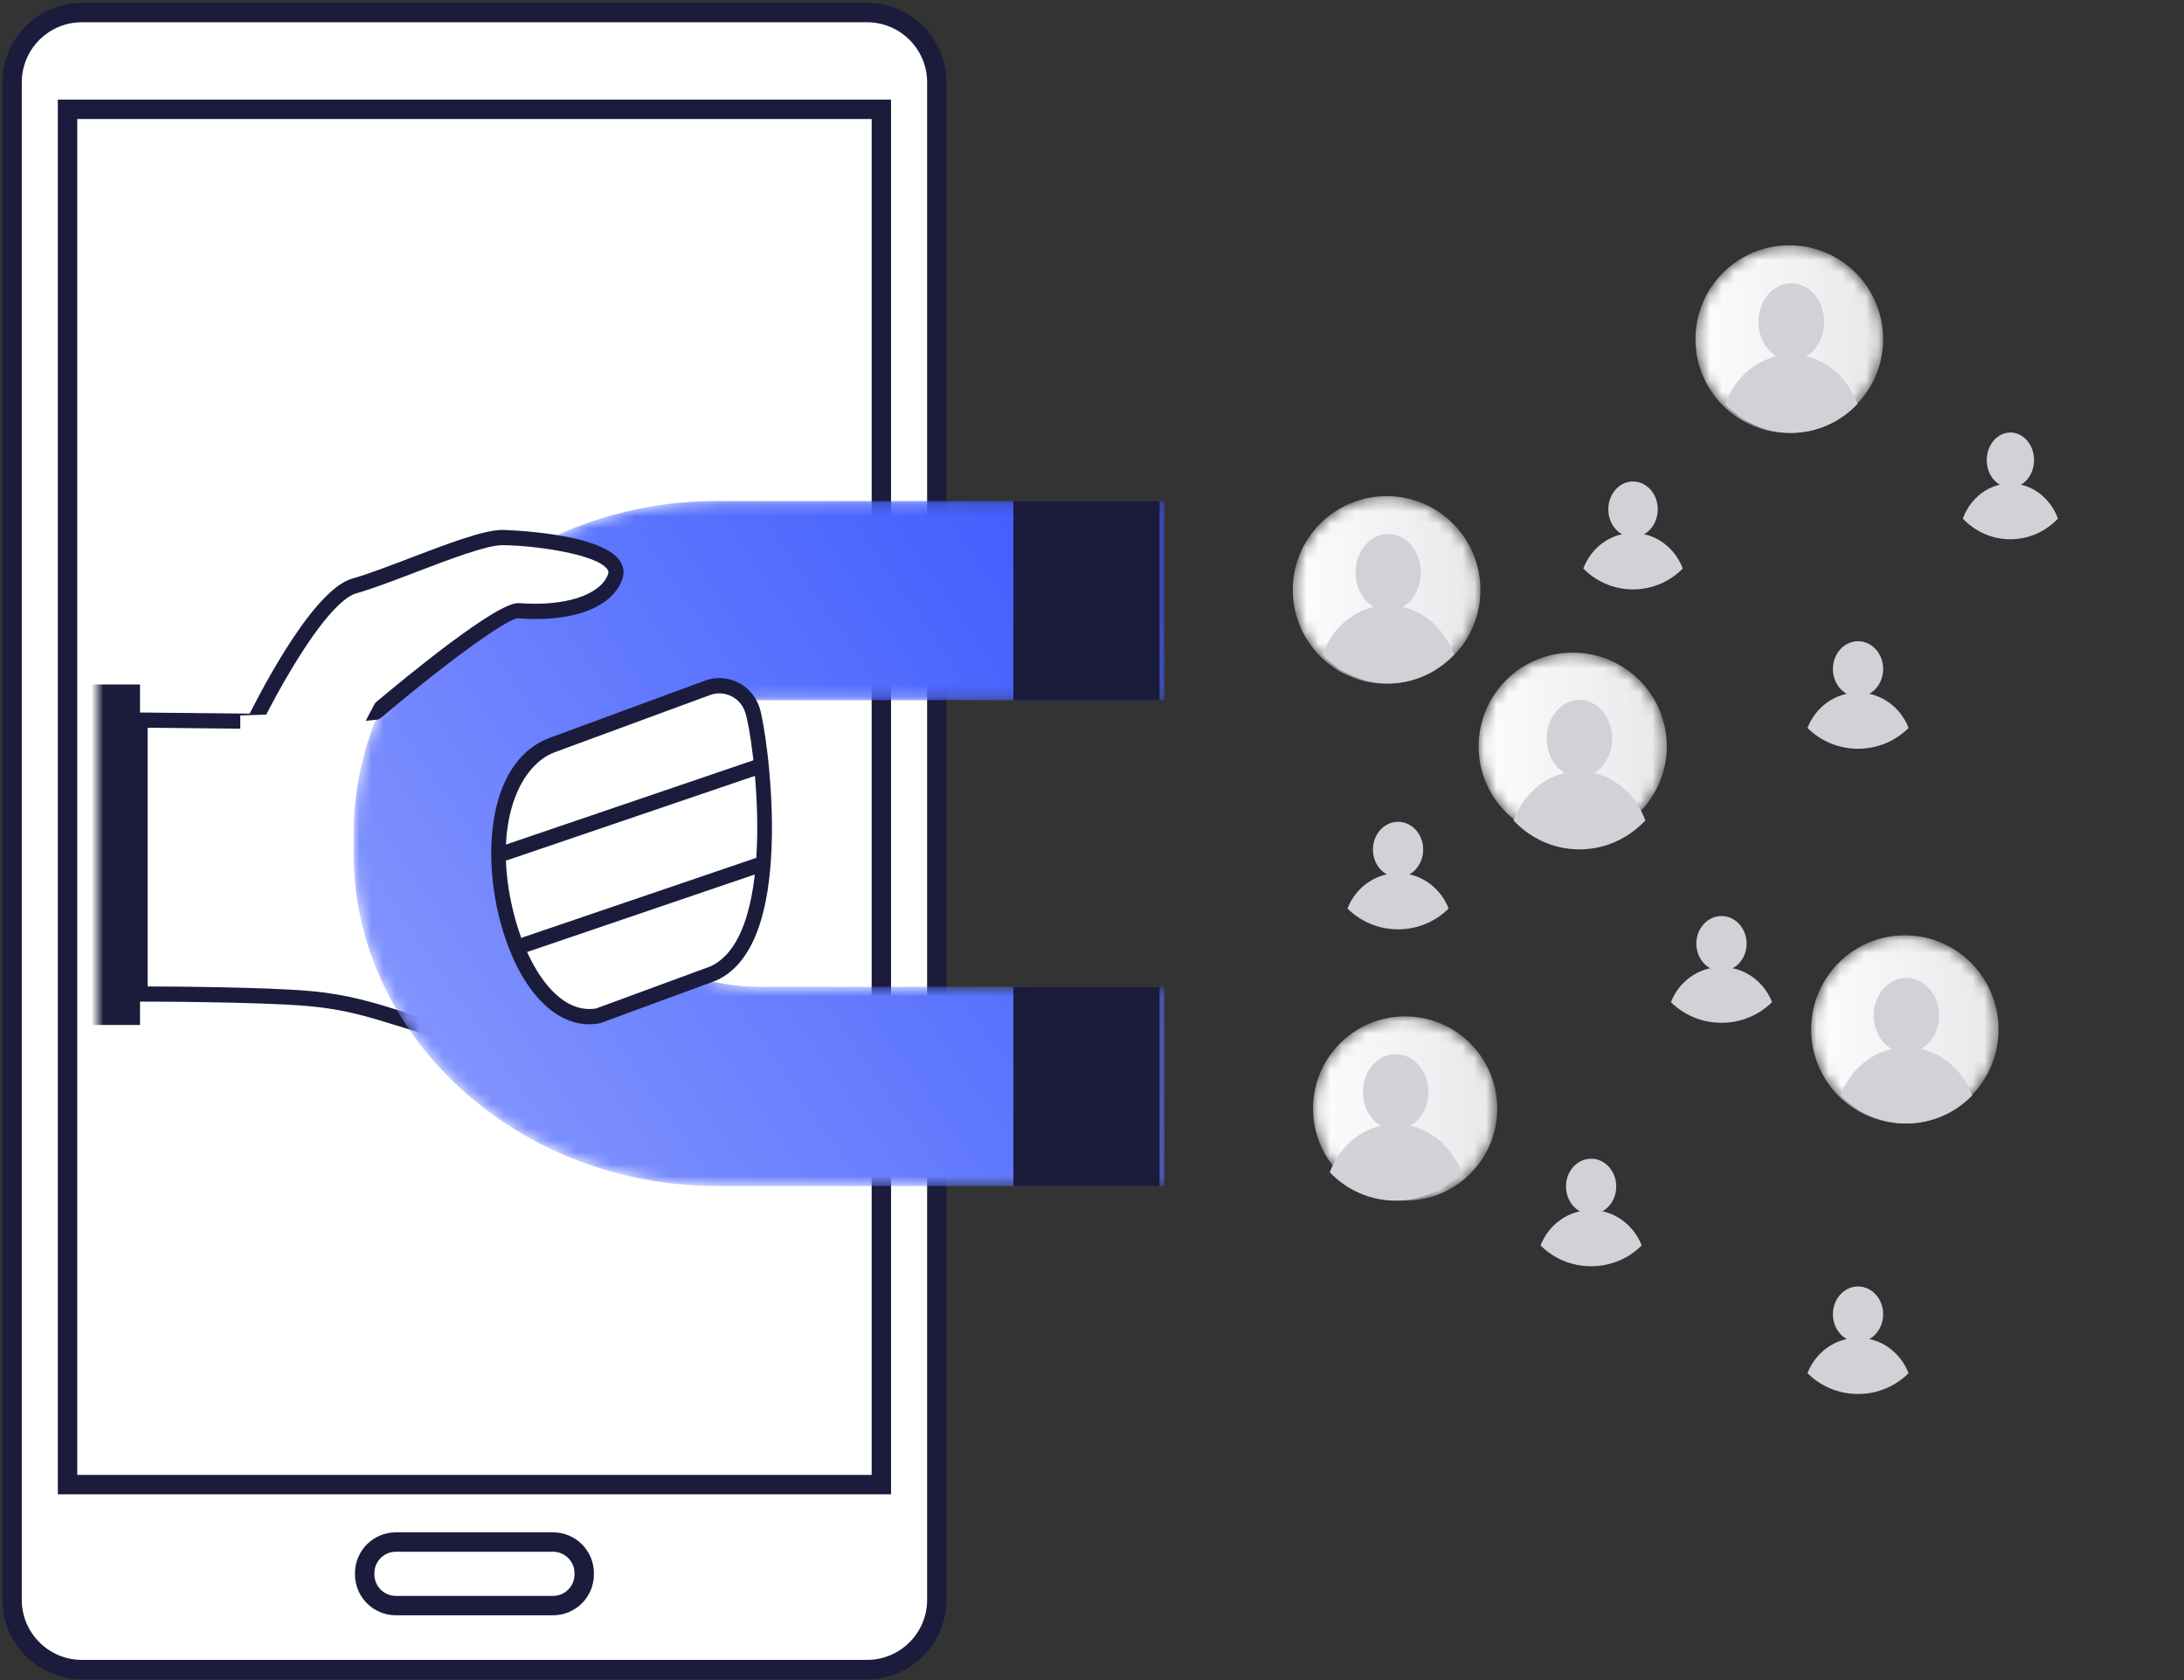 <?xml version="1.0" encoding="UTF-8"?>
<svg width="182px" height="140px" viewBox="0 0 182 140" version="1.1" xmlns="http://www.w3.org/2000/svg" xmlns:xlink="http://www.w3.org/1999/xlink">
    <rect x="0" y="0" width="182" height="140" fill="#333333" stroke="none"/>
    <title>More customers</title>
    <defs>
        <polygon id="path-1" points="0 139.936 173.018 139.936 173.018 0.239 0 0.239"></polygon>
        <path d="M0.359,8.03 C0.359,12.348 3.86,15.849 8.178,15.849 L8.178,15.849 C12.496,15.849 15.997,12.348 15.997,8.03 L15.997,8.03 C15.997,3.712 12.496,0.211 8.178,0.211 L8.178,0.211 C3.86,0.211 0.359,3.712 0.359,8.03" id="path-3"></path>
        <linearGradient x1="0.001%" y1="50%" x2="100.001%" y2="50%" id="linearGradient-5">
            <stop stop-color="#FDFDFD" offset="0%"></stop>
            <stop stop-color="#E8E8EB" offset="100%"></stop>
        </linearGradient>
        <path d="M0.069,7.741 C0.069,11.981 3.505,15.418 7.744,15.418 L7.744,15.418 C11.982,15.418 15.419,11.981 15.419,7.741 L15.419,7.741 C15.419,3.5 11.982,0.063 7.744,0.063 L7.744,0.063 C3.505,0.063 0.069,3.5 0.069,7.741" id="path-6"></path>
        <linearGradient x1="7.387726e-05%" y1="50%" x2="100%" y2="50%" id="linearGradient-8">
            <stop stop-color="#FDFDFD" offset="0%"></stop>
            <stop stop-color="#E8E8EB" offset="100%"></stop>
        </linearGradient>
        <path d="M0.028,8.008 C0.028,12.319 3.537,15.814 7.867,15.814 L7.867,15.814 C12.198,15.814 15.708,12.319 15.708,8.008 L15.708,8.008 C15.708,3.697 12.198,0.202 7.867,0.202 L7.867,0.202 C3.537,0.202 0.028,3.697 0.028,8.008" id="path-9"></path>
        <linearGradient x1="-0%" y1="50.001%" x2="99.997%" y2="50.001%" id="linearGradient-11">
            <stop stop-color="#FDFDFD" offset="0%"></stop>
            <stop stop-color="#E8E8EB" offset="100%"></stop>
        </linearGradient>
        <path d="M0.055,7.871 C0.055,12.201 3.55,15.711 7.861,15.711 L7.861,15.711 C12.172,15.711 15.667,12.201 15.667,7.871 L15.667,7.871 C15.667,3.541 12.172,0.031 7.861,0.031 L7.861,0.031 C3.55,0.031 0.055,3.541 0.055,7.871" id="path-12"></path>
        <linearGradient x1="0%" y1="50%" x2="99.998%" y2="50%" id="linearGradient-14">
            <stop stop-color="#FDFDFD" offset="0%"></stop>
            <stop stop-color="#E8E8EB" offset="100%"></stop>
        </linearGradient>
        <path d="M0.3,8.092 C0.3,12.41 3.801,15.911 8.12,15.911 L8.12,15.911 C12.438,15.911 15.939,12.41 15.939,8.092 L15.939,8.092 C15.939,3.774 12.438,0.273 8.12,0.273 L8.12,0.273 C3.801,0.273 0.3,3.774 0.3,8.092" id="path-15"></path>
        <linearGradient x1="5.70280603e-05%" y1="50.002%" x2="100%" y2="50.002%" id="linearGradient-17">
            <stop stop-color="#FDFDFD" offset="0%"></stop>
            <stop stop-color="#E8E8EB" offset="100%"></stop>
        </linearGradient>
        <path d="M0.03,5.905 C0.03,9.153 2.663,11.787 5.911,11.787 L5.911,11.787 C9.159,11.787 11.793,9.153 11.793,5.905 L11.793,5.905 C11.793,2.657 9.159,0.024 5.911,0.024 L5.911,0.024 C2.663,0.024 0.03,2.657 0.03,5.905" id="path-18"></path>
        <path d="M0.075,6.166 C0.075,9.421 2.708,12.06 5.956,12.06 L5.956,12.06 C9.205,12.06 11.839,9.421 11.839,6.166 L11.839,6.166 C11.839,2.911 9.205,0.273 5.956,0.273 L5.956,0.273 C2.708,0.273 0.075,2.911 0.075,6.166" id="path-20"></path>
        <path d="M0.058,6.254 C0.058,9.509 2.69,12.148 5.938,12.148 L5.938,12.148 C9.186,12.148 11.819,9.509 11.819,6.254 L11.819,6.254 C11.819,3 9.186,0.361 5.938,0.361 L5.938,0.361 C2.69,0.361 0.058,3 0.058,6.254" id="path-22"></path>
        <path d="M0.058,5.889 C0.058,9.137 2.69,11.771 5.938,11.771 L5.938,11.771 C9.186,11.771 11.819,9.137 11.819,5.889 L11.819,5.889 C11.819,2.64 9.186,0.007 5.938,0.007 L5.938,0.007 C2.69,0.007 0.058,2.64 0.058,5.889" id="path-24"></path>
        <path d="M0.268,6.214 C0.268,9.469 2.906,12.108 6.161,12.108 L6.161,12.108 C9.416,12.108 12.055,9.469 12.055,6.214 L12.055,6.214 C12.055,2.96 9.416,0.321 6.161,0.321 L6.161,0.321 C2.906,0.321 0.268,2.96 0.268,6.214" id="path-26"></path>
        <path d="M0.017,5.908 C0.017,9.157 2.665,11.79 5.931,11.79 L5.931,11.79 C9.198,11.79 11.846,9.157 11.846,5.908 L11.846,5.908 C11.846,2.66 9.198,0.027 5.931,0.027 L5.931,0.027 C2.665,0.027 0.017,2.66 0.017,5.908" id="path-28"></path>
        <path d="M0.166,6.148 C0.166,9.403 2.804,12.041 6.059,12.041 L6.059,12.041 C9.314,12.041 11.952,9.403 11.952,6.148 L11.952,6.148 C11.952,2.893 9.314,0.254 6.059,0.254 L6.059,0.254 C2.804,0.254 0.166,2.893 0.166,6.148" id="path-30"></path>
        <polygon id="path-32" points="0 139.696 173.018 139.696 173.018 0 0 0"></polygon>
        <path d="M30.267,0.224 C13.622,0.224 0.004,12.712 0.004,27.974 L0.004,27.974 L0.004,29.557 C0.004,44.819 13.622,57.306 30.267,57.306 L30.267,57.306 L67.565,57.306 L67.565,40.706 L33.836,40.706 C25.814,40.706 19.251,35.332 19.251,28.765 L19.251,28.765 C19.251,22.198 25.814,16.825 33.836,16.825 L33.836,16.825 L67.565,16.825 L67.565,0.224 L30.267,0.224 Z" id="path-34"></path>
        <linearGradient x1="103.821%" y1="22.691%" x2="-6.744%" y2="87.296%" id="linearGradient-36">
            <stop stop-color="#3D5AFE" offset="0%"></stop>
            <stop stop-color="#8B9CFE" offset="100%"></stop>
        </linearGradient>
    </defs>
    <g id="Layouts" stroke="none" stroke-width="1" fill="none" fill-rule="evenodd">
        <g id="Home---Desktop" transform="translate(-505, -5502)">
            <g id="AERG" transform="translate(33, 5259)">
                <g id="Group-38" transform="translate(0, 207)">
                    <g id="More-customers" transform="translate(472.198, 36)">
                        <g id="Group-12">
                            <path d="M70.628,139.127 L8.052,139.127 C4.068,139.127 0.808,135.869 0.808,131.886 L0.808,8.288 C0.808,4.306 4.068,1.047 8.052,1.047 L70.628,1.047 C74.612,1.047 77.872,4.306 77.872,8.288 L77.872,131.886 C77.872,135.869 74.612,139.127 70.628,139.127" id="Fill-1" fill="#FFFFFF"></path>
                            <path d="M6.622,1.855 C3.862,1.855 1.617,4.1 1.617,6.859 L1.617,133.315 C1.617,136.075 3.862,138.319 6.622,138.319 L72.057,138.319 C74.818,138.319 77.063,136.075 77.063,133.315 L77.063,6.859 C77.063,4.1 74.818,1.855 72.057,1.855 L6.622,1.855 Z M72.057,139.935 L6.622,139.935 C2.971,139.935 0,136.966 0,133.315 L0,6.859 C0,3.209 2.971,0.239 6.622,0.239 L72.057,0.239 C75.709,0.239 78.68,3.209 78.68,6.859 L78.68,133.315 C78.68,136.966 75.709,139.935 72.057,139.935 L72.057,139.935 Z" id="Fill-3" fill="#1B1C3C"></path>
                            <path d="M45.839,133.793 L32.841,133.793 C31.385,133.793 30.193,132.602 30.193,131.146 C30.193,129.69 31.385,128.498 32.841,128.498 L45.839,128.498 C47.295,128.498 48.487,129.69 48.487,131.146 C48.487,132.602 47.295,133.793 45.839,133.793" id="Fill-5" fill="#FFFFFF"></path>
                            <path d="M32.788,129.307 C31.803,129.307 31.001,130.108 31.001,131.093 L31.001,131.199 C31.001,132.183 31.803,132.985 32.788,132.985 L45.892,132.985 C46.877,132.985 47.678,132.183 47.678,131.199 L47.678,131.093 C47.678,130.108 46.877,129.307 45.892,129.307 L32.788,129.307 Z M45.892,134.601 L32.788,134.601 C30.911,134.601 29.384,133.074 29.384,131.199 L29.384,131.093 C29.384,129.217 30.911,127.691 32.788,127.691 L45.892,127.691 C47.768,127.691 49.295,129.217 49.295,131.093 L49.295,131.199 C49.295,133.074 47.768,134.601 45.892,134.601 L45.892,134.601 Z" id="Fill-7" fill="#1B1C3C"></path>
                            <mask id="mask-2" fill="white">
                                <use xlink:href="#path-1"></use>
                            </mask>
                            <g id="Clip-10"></g>
                            <polygon id="Fill-9" fill="#FFFFFF" mask="url(#mask-2)" points="5.43 123.713 73.249 123.713 73.249 9.11 5.43 9.11"></polygon>
                            <path d="M6.239,122.905 L72.441,122.905 L72.441,9.918 L6.239,9.918 L6.239,122.905 Z M4.622,124.521 L74.057,124.521 L74.057,8.302 L4.622,8.302 L4.622,124.521 Z" id="Fill-11" fill="#1B1C3C" mask="url(#mask-2)"></path>
                        </g>
                        <g id="Group-15" transform="translate(107.175, 41.13)">
                            <mask id="mask-4" fill="white">
                                <use xlink:href="#path-3"></use>
                            </mask>
                            <g id="Clip-14"></g>
                            <path d="M0.359,8.03 C0.359,12.348 3.86,15.849 8.178,15.849 L8.178,15.849 C12.496,15.849 15.997,12.348 15.997,8.03 L15.997,8.03 C15.997,3.712 12.496,0.211 8.178,0.211 L8.178,0.211 C3.86,0.211 0.359,3.712 0.359,8.03" id="Fill-13" fill="url(#linearGradient-5)" mask="url(#mask-4)"></path>
                        </g>
                        <g id="Group-20" transform="translate(109.944, 44.294)" fill="#D1D2D8">
                            <path d="M5.542,6.145 C3.058,6.145 0.932,7.841 0.064,10.242 C1.457,11.729 3.396,12.651 5.542,12.651 C7.687,12.651 9.627,11.729 11.02,10.242 C10.152,7.841 8.026,6.145 5.542,6.145" id="Fill-16"></path>
                            <path d="M8.264,3.415 C8.264,5.191 7.045,6.631 5.542,6.631 C4.038,6.631 2.82,5.191 2.82,3.415 C2.82,1.639 4.038,0.199 5.542,0.199 C7.045,0.199 8.264,1.639 8.264,3.415" id="Fill-18"></path>
                        </g>
                        <g id="Group-23" transform="translate(109.153, 84.633)">
                            <mask id="mask-7" fill="white">
                                <use xlink:href="#path-6"></use>
                            </mask>
                            <g id="Clip-22"></g>
                            <path d="M0.069,7.741 C0.069,11.981 3.505,15.418 7.744,15.418 L7.744,15.418 C11.982,15.418 15.419,11.981 15.419,7.741 L15.419,7.741 C15.419,3.5 11.982,0.063 7.744,0.063 L7.744,0.063 C3.505,0.063 0.069,3.5 0.069,7.741" id="Fill-21" fill="url(#linearGradient-8)" mask="url(#mask-7)"></path>
                        </g>
                        <g id="Group-28" transform="translate(110.339, 87.797)" fill="#D1D2D8">
                            <path d="M5.77,5.876 C3.279,5.876 1.149,7.539 0.278,9.892 C1.675,11.349 3.619,12.254 5.77,12.254 C7.92,12.254 9.863,11.349 11.26,9.892 C10.39,7.539 8.259,5.876 5.77,5.876" id="Fill-24"></path>
                            <path d="M8.498,3.2 C8.498,4.941 7.277,6.352 5.769,6.352 C4.263,6.352 3.041,4.941 3.041,3.2 C3.041,1.459 4.263,0.048 5.769,0.048 C7.277,0.048 8.498,1.459 8.498,3.2" id="Fill-26"></path>
                        </g>
                        <g id="Group-31" transform="translate(122.994, 54.181)">
                            <mask id="mask-10" fill="white">
                                <use xlink:href="#path-9"></use>
                            </mask>
                            <g id="Clip-30"></g>
                            <path d="M0.028,8.008 C0.028,12.319 3.537,15.814 7.867,15.814 L7.867,15.814 C12.198,15.814 15.708,12.319 15.708,8.008 L15.708,8.008 C15.708,3.697 12.198,0.202 7.867,0.202 L7.867,0.202 C3.537,0.202 0.028,3.697 0.028,8.008" id="Fill-29" fill="url(#linearGradient-11)" mask="url(#mask-10)"></path>
                        </g>
                        <g id="Group-36" transform="translate(125.763, 58.136)" fill="#D1D2D8">
                            <path d="M5.66,6.137 C3.169,6.137 1.039,7.833 0.169,10.234 C1.565,11.72 3.509,12.643 5.66,12.643 C7.81,12.643 9.754,11.72 11.15,10.234 C10.28,7.833 8.15,6.137 5.66,6.137" id="Fill-32"></path>
                            <path d="M8.388,3.407 C8.388,5.183 7.167,6.623 5.659,6.623 C4.152,6.623 2.931,5.183 2.931,3.407 C2.931,1.631 4.152,0.191 5.659,0.191 C7.167,0.191 8.388,1.631 8.388,3.407" id="Fill-34"></path>
                        </g>
                        <g id="Group-39" transform="translate(150.678, 77.91)">
                            <mask id="mask-13" fill="white">
                                <use xlink:href="#path-12"></use>
                            </mask>
                            <g id="Clip-38"></g>
                            <path d="M0.055,7.871 C0.055,12.201 3.55,15.711 7.861,15.711 L7.861,15.711 C12.172,15.711 15.667,12.201 15.667,7.871 L15.667,7.871 C15.667,3.541 12.172,0.031 7.861,0.031 L7.861,0.031 C3.55,0.031 0.055,3.541 0.055,7.871" id="Fill-37" fill="url(#linearGradient-14)" mask="url(#mask-13)"></path>
                        </g>
                        <g id="Group-44" transform="translate(153.051, 81.469)" fill="#D1D2D8">
                            <path d="M5.619,5.81 C3.128,5.81 0.998,7.464 0.128,9.803 C1.524,11.252 3.468,12.152 5.619,12.152 C7.769,12.152 9.713,11.252 11.109,9.803 C10.239,7.464 8.108,5.81 5.619,5.81" id="Fill-40"></path>
                            <path d="M8.347,3.15 C8.347,4.881 7.125,6.284 5.618,6.284 C4.112,6.284 2.89,4.881 2.89,3.15 C2.89,1.419 4.112,0.015 5.618,0.015 C7.125,0.015 8.347,1.419 8.347,3.15" id="Fill-42"></path>
                        </g>
                        <g id="Group-47" transform="translate(140.791, 20.169)">
                            <mask id="mask-16" fill="white">
                                <use xlink:href="#path-15"></use>
                            </mask>
                            <g id="Clip-46"></g>
                            <path d="M0.3,8.092 C0.3,12.41 3.801,15.911 8.12,15.911 L8.12,15.911 C12.438,15.911 15.939,12.41 15.939,8.092 L15.939,8.092 C15.939,3.774 12.438,0.273 8.12,0.273 L8.12,0.273 C3.801,0.273 0.3,3.774 0.3,8.092" id="Fill-45" fill="url(#linearGradient-17)" mask="url(#mask-16)"></path>
                        </g>
                        <g id="Group-52" transform="translate(143.559, 23.333)" fill="#D1D2D8">
                            <path d="M5.52,6.22 C3.02,6.22 0.88,7.919 0.006,10.324 C1.409,11.814 3.361,12.738 5.52,12.738 C7.679,12.738 9.631,11.814 11.033,10.324 C10.16,7.919 8.02,6.22 5.52,6.22" id="Fill-48"></path>
                            <path d="M8.26,3.485 C8.26,5.265 7.033,6.707 5.519,6.707 C4.007,6.707 2.78,5.265 2.78,3.485 C2.78,1.706 4.007,0.264 5.519,0.264 C7.033,0.264 8.26,1.706 8.26,3.485" id="Fill-50"></path>
                        </g>
                        <g id="Group-55" transform="translate(125.763, 93.729)">
                            <mask id="mask-19" fill="white">
                                <use xlink:href="#path-18"></use>
                            </mask>
                            <g id="Clip-54"></g>
                            <path d="M0.03,5.905 C0.03,9.153 2.663,11.787 5.911,11.787 L5.911,11.787 C9.159,11.787 11.793,9.153 11.793,5.905 L11.793,5.905 C11.793,2.657 9.159,0.024 5.911,0.024 L5.911,0.024 C2.663,0.024 0.03,2.657 0.03,5.905" id="Fill-53" mask="url(#mask-19)"></path>
                        </g>
                        <g id="Group-60" transform="translate(128.136, 96.497)" fill="#D1D2D8">
                            <path d="M4.26,4.338 C2.349,4.338 0.714,5.559 0.047,7.286 C1.117,8.356 2.609,9.02 4.26,9.02 C5.91,9.02 7.402,8.356 8.473,7.286 C7.805,5.559 6.17,4.338 4.26,4.338" id="Fill-56"></path>
                            <path d="M6.354,2.374 C6.354,3.651 5.416,4.688 4.26,4.688 C3.103,4.688 2.166,3.651 2.166,2.374 C2.166,1.096 3.103,0.059 4.26,0.059 C5.416,0.059 6.354,1.096 6.354,2.374" id="Fill-58"></path>
                        </g>
                        <g id="Group-63" transform="translate(136.836, 73.164)">
                            <mask id="mask-21" fill="white">
                                <use xlink:href="#path-20"></use>
                            </mask>
                            <g id="Clip-62"></g>
                            <path d="M0.075,6.166 C0.075,9.421 2.708,12.06 5.956,12.06 L5.956,12.06 C9.205,12.06 11.839,9.421 11.839,6.166 L11.839,6.166 C11.839,2.911 9.205,0.273 5.956,0.273 L5.956,0.273 C2.708,0.273 0.075,2.911 0.075,6.166" id="Fill-61" mask="url(#mask-21)"></path>
                        </g>
                        <g id="Group-68" transform="translate(138.814, 76.328)" fill="#D1D2D8">
                            <path d="M4.445,4.253 C2.534,4.253 0.899,5.465 0.232,7.18 C1.303,8.242 2.794,8.901 4.445,8.901 C6.095,8.901 7.587,8.242 8.658,7.18 C7.991,5.465 6.355,4.253 4.445,4.253" id="Fill-64"></path>
                            <path d="M6.539,2.303 C6.539,3.572 5.601,4.601 4.445,4.601 C3.288,4.601 2.35,3.572 2.35,2.303 C2.35,1.035 3.288,0.006 4.445,0.006 C5.601,0.006 6.539,1.035 6.539,2.303" id="Fill-66"></path>
                        </g>
                        <g id="Group-71" transform="translate(148.701, 104.011)">
                            <mask id="mask-23" fill="white">
                                <use xlink:href="#path-22"></use>
                            </mask>
                            <g id="Clip-70"></g>
                            <path d="M0.058,6.254 C0.058,9.509 2.69,12.148 5.938,12.148 L5.938,12.148 C9.186,12.148 11.819,9.509 11.819,6.254 L11.819,6.254 C11.819,3 9.186,0.361 5.938,0.361 L5.938,0.361 C2.69,0.361 0.058,3 0.058,6.254" id="Fill-69" mask="url(#mask-23)"></path>
                        </g>
                        <g id="Group-76" transform="translate(150.282, 107.175)" fill="#D1D2D8">
                            <path d="M4.356,4.304 C2.446,4.304 0.811,5.525 0.143,7.252 C1.214,8.322 2.706,8.986 4.356,8.986 C6.007,8.986 7.498,8.322 8.569,7.252 C7.902,5.525 6.267,4.304 4.356,4.304" id="Fill-72"></path>
                            <path d="M6.45,2.34 C6.45,3.618 5.513,4.654 4.356,4.654 C3.2,4.654 2.262,3.618 2.262,2.34 C2.262,1.062 3.2,0.026 4.356,0.026 C5.513,0.026 6.45,1.062 6.45,2.34" id="Fill-74"></path>
                        </g>
                        <g id="Group-79" transform="translate(148.701, 50.621)">
                            <mask id="mask-25" fill="white">
                                <use xlink:href="#path-24"></use>
                            </mask>
                            <g id="Clip-78"></g>
                            <path d="M0.058,5.889 C0.058,9.137 2.69,11.771 5.938,11.771 L5.938,11.771 C9.186,11.771 11.819,9.137 11.819,5.889 L11.819,5.889 C11.819,2.64 9.186,0.007 5.938,0.007 L5.938,0.007 C2.69,0.007 0.058,2.64 0.058,5.889" id="Fill-77" mask="url(#mask-25)"></path>
                        </g>
                        <g id="Group-84" transform="translate(150.282, 53.39)" fill="#D1D2D8">
                            <path d="M4.356,4.321 C2.446,4.321 0.811,5.542 0.143,7.269 C1.214,8.339 2.706,9.003 4.356,9.003 C6.007,9.003 7.498,8.339 8.569,7.269 C7.902,5.542 6.267,4.321 4.356,4.321" id="Fill-80"></path>
                            <path d="M6.45,2.357 C6.45,3.635 5.513,4.671 4.356,4.671 C3.2,4.671 2.262,3.635 2.262,2.357 C2.262,1.079 3.2,0.043 4.356,0.043 C5.513,0.043 6.45,1.079 6.45,2.357" id="Fill-82"></path>
                        </g>
                        <g id="Group-87" transform="translate(161.356, 33.22)">
                            <mask id="mask-27" fill="white">
                                <use xlink:href="#path-26"></use>
                            </mask>
                            <g id="Clip-86"></g>
                            <path d="M0.268,6.214 C0.268,9.469 2.906,12.108 6.161,12.108 L6.161,12.108 C9.416,12.108 12.055,9.469 12.055,6.214 L12.055,6.214 C12.055,2.96 9.416,0.321 6.161,0.321 L6.161,0.321 C2.906,0.321 0.268,2.96 0.268,6.214" id="Fill-85" mask="url(#mask-27)"></path>
                        </g>
                        <g id="Group-92" transform="translate(163.333, 35.989)" fill="#D1D2D8">
                            <path d="M4.002,4.3 C2.204,4.3 0.666,5.512 0.038,7.226 C1.046,8.288 2.449,8.948 4.002,8.948 C5.554,8.948 6.957,8.288 7.965,7.226 C7.337,5.512 5.799,4.3 4.002,4.3" id="Fill-88"></path>
                            <path d="M5.972,2.35 C5.972,3.618 5.09,4.647 4.002,4.647 C2.913,4.647 2.031,3.618 2.031,2.35 C2.031,1.081 2.913,0.053 4.002,0.053 C5.09,0.053 5.972,1.081 5.972,2.35" id="Fill-90"></path>
                        </g>
                        <g id="Group-95" transform="translate(109.944, 66.045)">
                            <mask id="mask-29" fill="white">
                                <use xlink:href="#path-28"></use>
                            </mask>
                            <g id="Clip-94"></g>
                            <path d="M0.017,5.908 C0.017,9.157 2.665,11.79 5.931,11.79 L5.931,11.79 C9.198,11.79 11.846,9.157 11.846,5.908 L11.846,5.908 C11.846,2.66 9.198,0.027 5.931,0.027 L5.931,0.027 C2.665,0.027 0.017,2.66 0.017,5.908" id="Fill-93" mask="url(#mask-29)"></path>
                        </g>
                        <g id="Group-100" transform="translate(111.921, 68.418)" fill="#D1D2D8">
                            <path d="M4.386,4.341 C2.475,4.341 0.841,5.562 0.173,7.289 C1.244,8.359 2.736,9.023 4.386,9.023 C6.037,9.023 7.528,8.359 8.599,7.289 C7.932,5.562 6.297,4.341 4.386,4.341" id="Fill-96"></path>
                            <path d="M6.48,2.377 C6.48,3.655 5.543,4.691 4.386,4.691 C3.23,4.691 2.292,3.655 2.292,2.377 C2.292,1.099 3.23,0.063 4.386,0.063 C5.543,0.063 6.48,1.099 6.48,2.377" id="Fill-98"></path>
                        </g>
                        <g id="Group-103" transform="translate(130.113, 36.78)">
                            <mask id="mask-31" fill="white">
                                <use xlink:href="#path-30"></use>
                            </mask>
                            <g id="Clip-102"></g>
                            <path d="M0.166,6.148 C0.166,9.403 2.804,12.041 6.059,12.041 L6.059,12.041 C9.314,12.041 11.952,9.403 11.952,6.148 L11.952,6.148 C11.952,2.893 9.314,0.254 6.059,0.254 L6.059,0.254 C2.804,0.254 0.166,2.893 0.166,6.148" id="Fill-101" mask="url(#mask-31)"></path>
                        </g>
                        <g transform="translate(7.91, 0.239)">
                            <path d="M127.978,44.176 C126.099,44.176 124.49,45.401 123.834,47.135 C124.887,48.208 126.355,48.875 127.978,48.875 C129.602,48.875 131.07,48.208 132.124,47.135 C131.467,45.401 129.859,44.176 127.978,44.176" id="Fill-104" fill="#D1D2D8"></path>
                            <path d="M130.039,42.204 C130.039,43.487 129.116,44.527 127.978,44.527 C126.84,44.527 125.918,43.487 125.918,42.204 C125.918,40.922 126.84,39.882 127.978,39.882 C129.116,39.882 130.039,40.922 130.039,42.204" id="Fill-106" fill="#D1D2D8"></path>
                            <mask id="mask-33" fill="white">
                                <use xlink:href="#path-32"></use>
                            </mask>
                            <g id="Clip-109"></g>
                            <polygon id="Fill-108" fill="#1B1C3C" mask="url(#mask-33)" points="-2.479 85.171 3.561 85.171 3.561 56.799 -2.479 56.799"></polygon>
                            <path d="M3.561,59.765 L3.561,82.592 C3.561,82.592 13.495,82.592 17.752,82.979 C22.01,83.366 24.461,84.527 28.331,85.559 C32.202,86.59 48.973,81.819 48.973,81.819 L48.968,56.01 L24.88,57.799 L15.817,59.894 L3.561,59.765 Z" id="Fill-110" fill="#FFFFFF" mask="url(#mask-33)"></path>
                            <path d="M4.192,81.962 C6.463,81.969 14.144,82.017 17.809,82.35 C20.86,82.627 23.036,83.303 25.34,84.019 C26.328,84.326 27.348,84.643 28.494,84.948 C31.434,85.732 43.395,82.724 48.342,81.34 L48.336,56.69 L24.975,58.425 L15.886,60.527 L4.192,60.403 L4.192,81.962 Z M29.796,86.332 C29.119,86.332 28.577,86.277 28.168,86.169 C26.998,85.857 25.965,85.536 24.966,85.225 C22.63,84.5 20.612,83.873 17.695,83.608 C13.515,83.228 3.66,83.224 3.561,83.224 L2.929,83.224 L2.929,59.127 L15.748,59.262 L24.833,57.169 L49.599,55.33 L49.605,82.295 L49.146,82.426 C49.104,82.438 44.883,83.636 40.244,84.691 C35.445,85.783 31.946,86.332 29.796,86.332 L29.796,86.332 Z" id="Fill-111" fill="#1B1C3C" mask="url(#mask-33)"></path>
                        </g>
                        <g id="Group-115" transform="translate(29.266, 41.525)">
                            <mask id="mask-35" fill="white">
                                <use xlink:href="#path-34"></use>
                            </mask>
                            <g id="Clip-114"></g>
                            <path d="M30.267,0.224 C13.622,0.224 0.004,12.712 0.004,27.974 L0.004,29.557 C0.004,44.819 13.622,57.306 30.267,57.306 L67.565,57.306 L67.565,40.706 L33.836,40.706 C25.814,40.706 19.251,35.332 19.251,28.765 C19.251,22.198 25.814,16.825 33.836,16.825 L67.565,16.825 L67.565,0.224 L30.267,0.224 Z" id="Fill-113" fill="url(#linearGradient-36)" mask="url(#mask-35)"></path>
                        </g>
                        <g id="Group-128" transform="translate(19.774, 41.525)">
                            <polygon id="Fill-116" fill="#1B1C3C" points="64.477 16.825 76.661 16.825 76.661 0.224 64.477 0.224"></polygon>
                            <polygon id="Fill-118" fill="#1B1C3C" points="64.477 57.306 76.661 57.306 76.661 40.706 64.477 40.706"></polygon>
                            <path d="M1.12,18.789 C1.12,18.789 6.23,8.234 9.541,7.308 C12.853,6.38 19.565,3.269 21.872,3.269 C24.18,3.269 32.238,4.048 31.282,6.567 C30.395,8.902 26.799,9.636 23.213,9.369 C21.513,9.242 11.363,17.815 11.363,17.815 L1.12,18.789 Z" id="Fill-119" fill="#FFFFFF"></path>
                            <path d="M21.872,3.906 C20.562,3.906 17.405,5.113 14.619,6.177 C12.759,6.887 11.003,7.559 9.709,7.921 C9.024,8.113 7.453,9.123 4.622,13.732 C3.598,15.399 2.722,17.035 2.199,18.047 L11.11,17.2 C13.702,15.016 21.474,8.596 23.26,8.734 C27.116,9.022 30.034,8.081 30.696,6.338 C30.756,6.18 30.743,6.065 30.649,5.926 C29.764,4.619 24.386,3.906 21.872,3.906 M1.12,19.426 C0.915,19.426 0.721,19.324 0.603,19.151 C0.474,18.961 0.456,18.715 0.556,18.509 C1.092,17.402 5.891,7.669 9.374,6.694 C10.614,6.347 12.344,5.685 14.176,4.985 C17.203,3.829 20.333,2.632 21.872,2.632 C21.953,2.632 30.071,2.824 31.684,5.206 C32.014,5.693 32.078,6.243 31.868,6.796 C30.976,9.144 27.721,10.343 23.167,10.004 C22.378,10.02 17.892,13.129 11.765,18.305 C11.667,18.387 11.547,18.437 11.421,18.449 L1.178,19.423 C1.159,19.425 1.139,19.426 1.12,19.426" id="Fill-120" fill="#1B1C3C"></path>
                            <path d="M42.721,17.621 L42.692,17.542 C42.15,16.03 40.485,15.241 38.994,15.791 L26.022,20.566 C17.779,23.694 22.182,44.567 29.877,43.124 L39.477,39.59 C45.941,36.637 43.262,19.133 42.721,17.621" id="Fill-121" fill="#FFFFFF"></path>
                            <path d="M39.974,16.252 C39.715,16.252 39.457,16.297 39.208,16.389 L26.237,21.164 C23.132,22.342 20.928,27.618 22.967,35.072 C24.089,39.17 26.605,43.044 29.714,42.507 L39.239,39 C45.1,36.282 42.783,19.662 42.13,17.838 L42.103,17.762 C41.897,17.188 41.482,16.73 40.933,16.47 C40.627,16.325 40.301,16.252 39.974,16.252 M29.133,43.83 C26.022,43.83 23.188,40.645 21.757,35.412 C20.907,32.307 20.731,28.966 21.274,26.249 C21.917,23.021 23.484,20.849 25.802,19.969 L38.779,15.192 C39.658,14.869 40.612,14.912 41.465,15.316 C42.318,15.72 42.964,16.434 43.283,17.325 L43.31,17.402 C43.311,17.402 43.311,17.403 43.311,17.403 C43.644,18.335 44.423,23.228 44.354,28.075 C44.258,34.745 42.703,38.814 39.734,40.17 C39.72,40.177 39.705,40.183 39.691,40.188 L30.092,43.722 C30.059,43.734 30.025,43.744 29.992,43.75 C29.704,43.804 29.417,43.83 29.133,43.83" id="Fill-122" fill="#1B1C3C"></path>
                            <polygon id="Fill-123" fill="#FFFFFF" points="10.133 20.968 0.052 20.968 0.052 18.091 2.256 18.023 11.617 16.436 10.473 18.598"></polygon>
                            <line x1="43.155" y1="22.383" x2="22.134" y2="29.541" id="Fill-124" fill="#FFFFFF"></line>
                            <path d="M22.134,30.178 C21.872,30.178 21.627,30.01 21.539,29.744 C21.429,29.411 21.606,29.049 21.935,28.938 L42.955,21.78 C43.284,21.668 43.64,21.848 43.75,22.181 C43.861,22.514 43.684,22.875 43.355,22.987 L22.334,30.145 C22.268,30.167 22.2,30.178 22.134,30.178" id="Fill-125" fill="#1B1C3C"></path>
                            <line x1="43.155" y1="30.595" x2="23.816" y2="37.18" id="Fill-126" fill="#FFFFFF"></line>
                            <path d="M23.817,37.817 C23.554,37.817 23.309,37.649 23.222,37.383 C23.111,37.05 23.288,36.689 23.617,36.577 L42.955,29.992 C43.284,29.88 43.64,30.059 43.75,30.393 C43.861,30.726 43.684,31.087 43.355,31.199 L24.016,37.784 C23.951,37.806 23.883,37.817 23.817,37.817" id="Fill-127" fill="#1B1C3C"></path>
                        </g>
                    </g>
                </g>
            </g>
        </g>
    </g>
</svg>